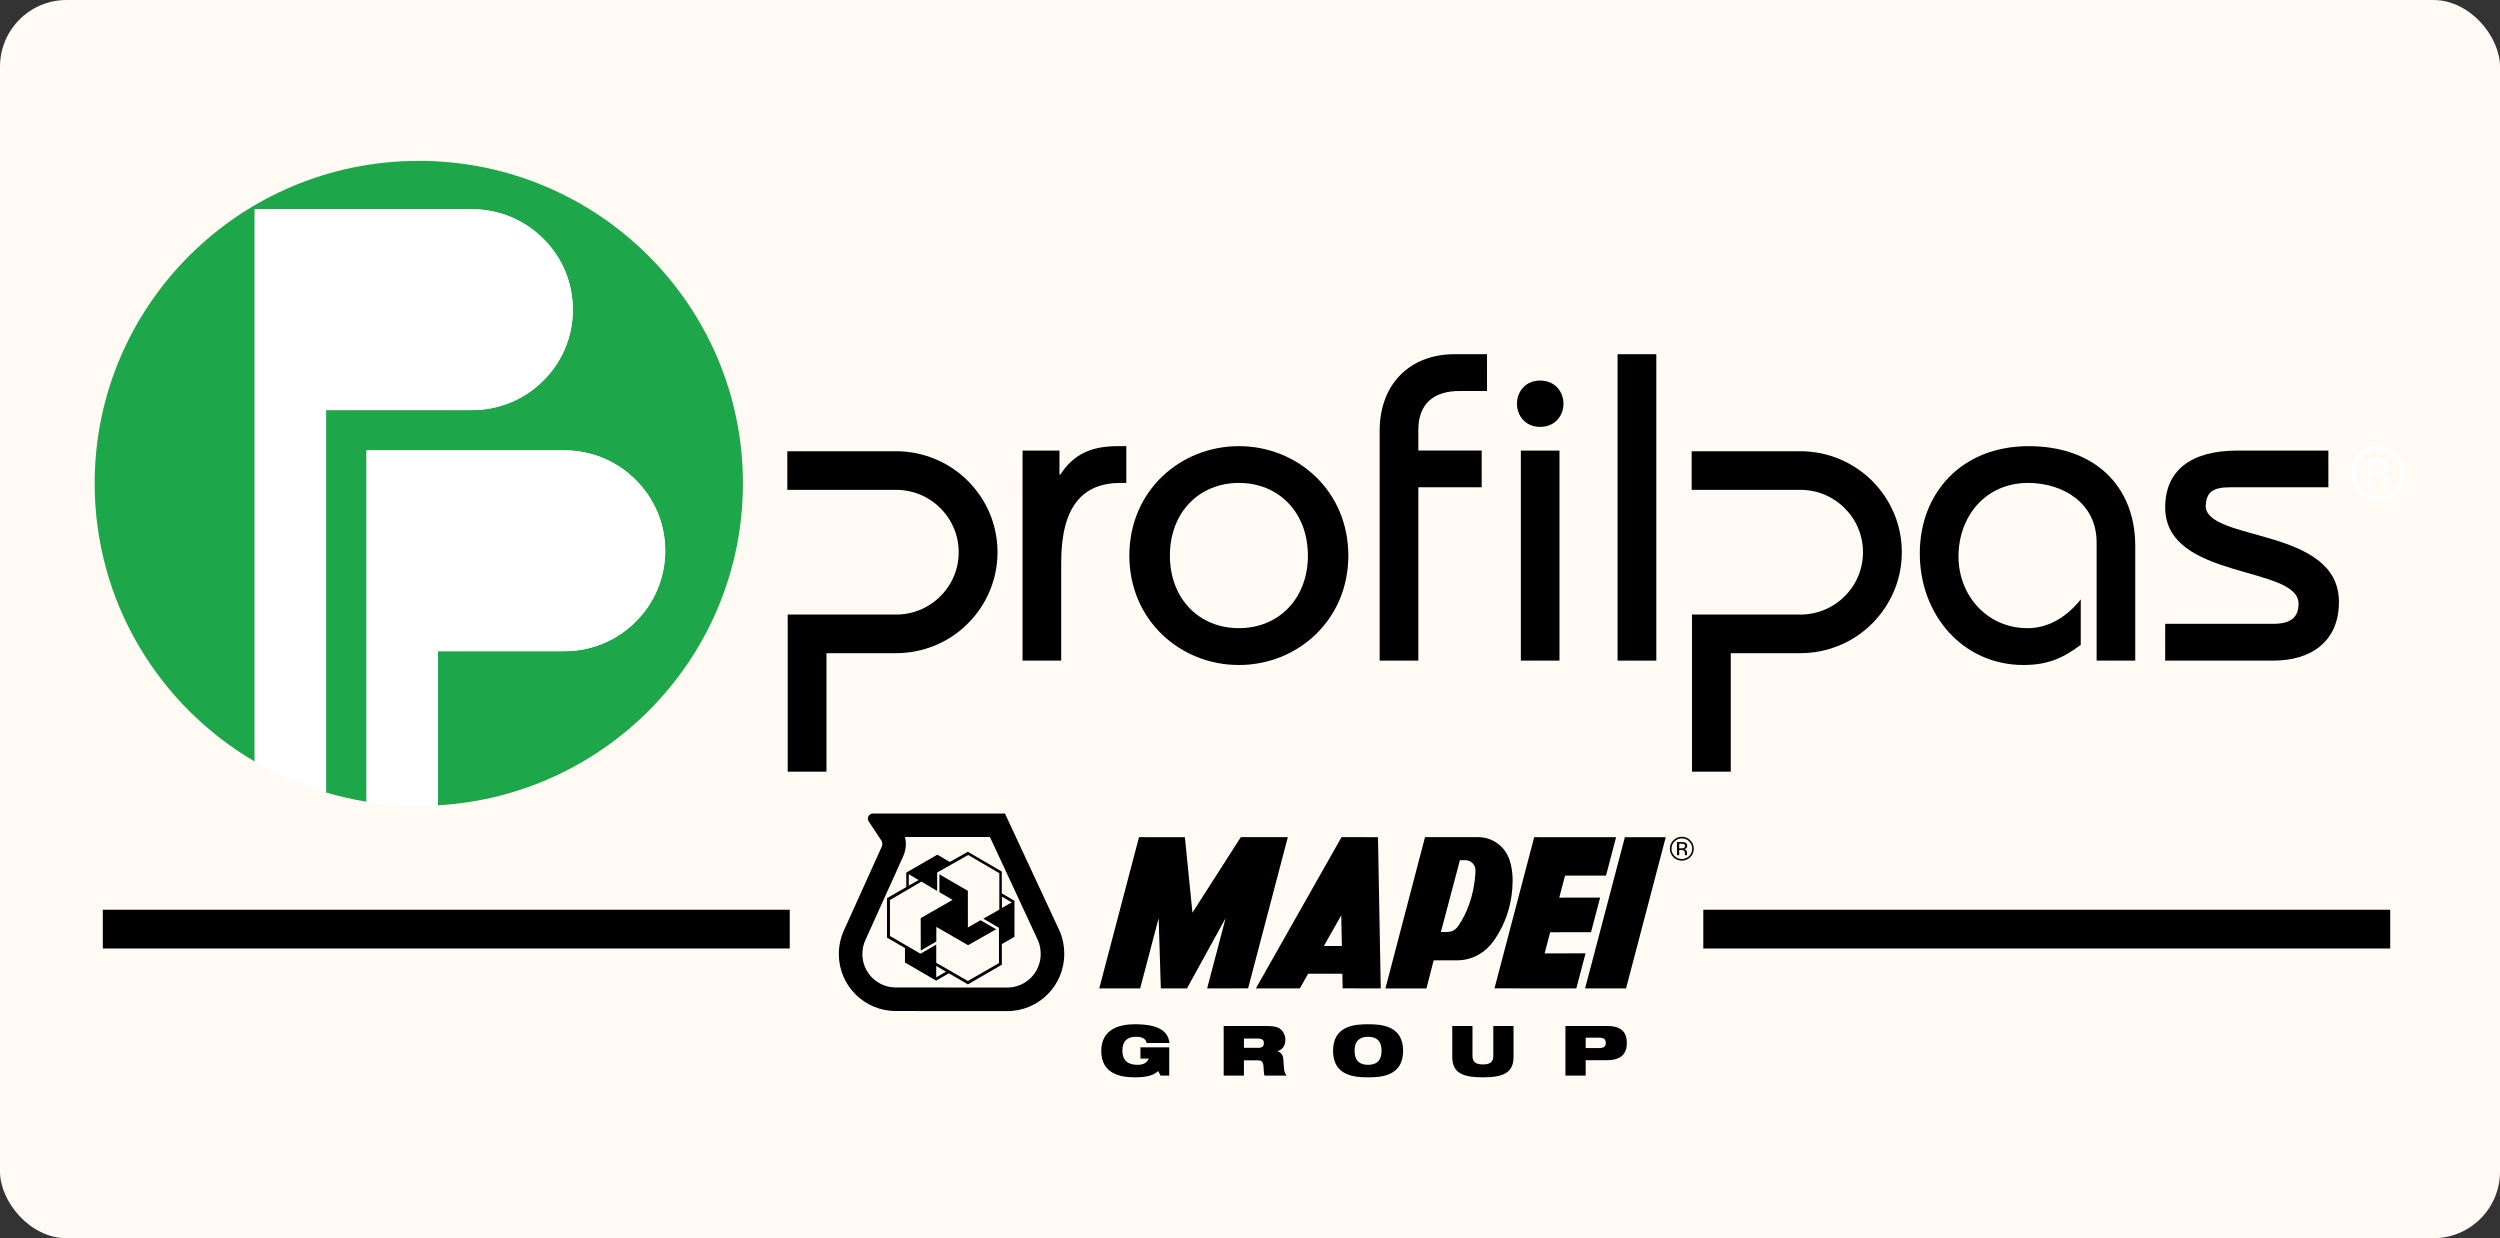 <?xml version="1.0" encoding="UTF-8"?>
<svg id="Layer_3" data-name="Layer 3" xmlns="http://www.w3.org/2000/svg" viewBox="0 0 424 210">
  <rect x="0" y="0" width="424" height="210" fill="#333333" stroke="none"/>
  <defs>
    <style>
      .cls-1 {
        fill: #fffaf4;
      }

      .cls-2 {
        fill: #1ea64a;
      }

      .cls-3 {
        fill: #fff;
      }
    </style>
  </defs>
  <rect class="cls-1" width="424" height="210" rx="11.302" ry="11.302"/>
  <g>
    <rect x="17.438" y="154.293" width="116.501" height="6.571"/>
    <rect x="288.881" y="154.293" width="116.501" height="6.571"/>
    <g>
      <path d="M173.424,76.418h6.264v4.074h.145c2.249-3.484,5.295-4.823,9.698-4.823h1.492v6.234h-.966c-6.355,0-10.077,3.855-10.077,13.504v16.633h-6.556"/>
      <path d="M210.114,106.537c6.793,0,11.707-5.037,11.707-12.309,0-7.274-4.914-12.324-11.707-12.324-6.785,0-11.699,5.05-11.699,12.324,0,7.272,4.914,12.309,11.699,12.309M210.114,75.667c9.917,0,18.563,7.564,18.563,18.561,0,10.979-8.646,18.556-18.563,18.556-9.924,0-18.576-7.577-18.576-18.556,0-10.996,8.651-18.561,18.576-18.561"/>
      <path d="M233.99,112.04v-38.975c0-8.083,5.29-12.993,12.683-12.993h5.524v6.239h-4.632c-4.332,0-7.016,2.08-7.016,6.613v3.491h10.746v6.225h-10.746v29.4"/>
      <path d="M257.936,76.418h6.552v35.624h-6.552v-35.624ZM261.211,64.541c2.539,0,3.956,1.927,3.956,3.929s-1.416,3.931-3.956,3.931c-2.527,0-3.936-1.93-3.936-3.931s1.409-3.929,3.936-3.929"/>
    </g>
    <rect x="274.34" y="60.073" width="6.571" height="51.968"/>
    <g>
      <path d="M355.588,112.04v-20.041c0-6.679-5.684-10.094-11.64-10.094-7.233,0-11.788,5.713-11.788,12.469,0,6.608,4.843,12.164,11.709,12.164,3.727,0,6.793-2.072,9.027-4.882v7.71c-2.608,1.925-5.15,3.417-9.701,3.417-10.286,0-17.597-8.459-17.597-18.932,0-10.161,7.006-18.182,18.492-18.182,11.046,0,18.047,6.679,18.047,16.928v19.443"/>
      <path d="M367.217,105.799h18.347c3.063,0,4.27-1.185,4.27-3.407,0-6.532-22.617-4.005-22.617-16.329,0-6.316,4.405-9.644,12.238-9.644h15.436v6.22h-16.565c-3.196,0-4.088.892-4.243,3.12,0,6.163,22.602,3.575,22.602,16.326,0,6.765-4.777,9.954-11.122,9.954h-18.347"/>
      <path d="M133.53,76.531v6.549h18.435c2.839,0,5.519,1.096,7.513,3.095,2.011,2.004,3.117,4.651,3.117,7.478,0,2.832-1.106,5.485-3.117,7.481-1.994,1.999-4.673,3.095-7.513,3.095h-18.369v26.651h6.574v-20.102h11.795c2.321,0,4.58-.457,6.697-1.345,2.063-.858,3.894-2.095,5.47-3.673,1.586-1.581,2.82-3.402,3.693-5.445.89-2.114,1.352-4.354,1.352-6.662s-.462-4.55-1.352-6.67c-.873-2.033-2.107-3.855-3.693-5.44-1.576-1.566-3.407-2.803-5.47-3.663-2.117-.895-4.376-1.35-6.697-1.35"/>
      <path d="M286.907,76.531v6.549h18.431c2.844,0,5.499,1.096,7.513,3.095,2.008,2.004,3.112,4.651,3.112,7.478,0,2.832-1.104,5.485-3.112,7.481-2.013,1.999-4.669,3.095-7.513,3.095h-18.376v26.651h6.576v-20.102h11.8c2.313,0,4.563-.457,6.697-1.345,2.038-.858,3.894-2.095,5.47-3.673,1.578-1.581,2.812-3.402,3.685-5.445.912-2.114,1.355-4.354,1.355-6.662s-.442-4.55-1.355-6.67c-.873-2.033-2.107-3.855-3.685-5.44-1.576-1.566-3.432-2.803-5.47-3.663-2.134-.895-4.383-1.35-6.697-1.35"/>
      <path class="cls-3" d="M402.44,80.136h.595c.698,0,1.266-.251,1.266-.902,0-.45-.339-.897-1.266-.897-.278,0-.455.017-.595.034v1.765ZM402.44,83.019h-.853v-5.224c.455-.052.865-.111,1.497-.111.792,0,1.305.175,1.62.388.305.221.487.59.487,1.069,0,.691-.467,1.109-1.028,1.276v.049c.46.076.772.484.887,1.251.13.833.246,1.136.332,1.3h-.885c-.12-.165-.261-.637-.352-1.328-.128-.664-.465-.897-1.136-.897h-.57v2.225ZM403.317,76.352c-2.082,0-3.764,1.76-3.764,3.953,0,2.213,1.682,3.963,3.781,3.963,2.077.007,3.759-1.75,3.759-3.948,0-2.208-1.682-3.968-3.759-3.968h-.017ZM403.335,75.62c2.571,0,4.609,2.097,4.609,4.686,0,2.638-2.038,4.698-4.627,4.698-2.584,0-4.669-2.06-4.669-4.698,0-2.589,2.085-4.686,4.669-4.686"/>
      <path class="cls-2" d="M126,81.981c0-30.194-24.613-54.697-54.97-54.697-30.354,0-54.974,24.503-54.974,54.697,0,20.107,10.9,37.67,27.145,47.174V35.483h36.829c4.578,0,8.877,1.777,12.105,4.993,3.243,3.213,5.02,7.491,5.02,12.036,0,4.558-1.777,8.831-5.02,12.049-3.228,3.216-7.528,4.993-12.105,4.993h-24.729v64.847c2.232.669,4.526,1.187,6.869,1.573v-59.594h33.525c4.58,0,8.882,1.772,12.108,4.995,3.235,3.208,5.018,7.486,5.018,12.039,0,4.531-1.782,8.823-5.018,12.039-3.225,3.213-7.528,4.988-12.108,4.988h-21.427v26.143c28.857-1.667,51.732-25.459,51.732-54.603"/>
      <path class="cls-3" d="M80.03,69.551c4.58,0,8.877-1.772,12.105-4.986,3.243-3.22,5.018-7.496,5.018-12.051,0-4.55-1.775-8.821-5.018-12.039-3.228-3.213-7.525-4.991-12.105-4.991h-36.829v93.672c3.764,2.208,7.825,3.985,12.103,5.246v-64.852"/>
      <path class="cls-3" d="M95.695,110.441c4.58,0,8.88-1.775,12.105-4.988,3.233-3.216,5.018-7.508,5.018-12.039,0-4.553-1.785-8.831-5.018-12.039-3.225-3.223-7.525-4.995-12.105-4.995h-33.528v59.594c2.886.472,5.844.72,8.86.72,1.092,0,2.161-.039,3.243-.111v-26.143"/>
    </g>
    <path d="M169.485,154.273l-2.717,1.536,2.658,1.546v5.981l-5.261,3.034-.01.01-5.369-3.093v-3.083l-2.677,1.546-5.168-3.009v-6.094l5.335-3.13,2.662,1.586.005-3.127,5.266-2.972,5.276,3.093v6.175ZM158.929,165.677l-.143.091v-1.937h.005l1.65.976-1.512.87ZM154.13,148.456v-.187l1.669.986v.002l-1.672.944.002-1.745ZM171.437,152.948l.157.091-1.662.956v-1.922l1.505.875ZM169.913,160.114l2.146-1.232h-.007l.007-6.112-2.156-1.256v-3.7l-5.718-3.329-.042-.022-3.048,1.721v.005l-2.129-1.232h-.005l-5.251,3.034-.005,2.456-3.272,1.886.002,6.689.01.005,3.039,1.758v2.453l5.286,3.08,2.161-1.254,3.218,1.883h.012l5.75-3.331.007.005-.007-3.508h.002ZM164.148,151.087l-4.821-2.805-.005,3.041h.012l2.225,1.296-5.408,3.098.01,5.497,2.633-1.522.005-.022v-2.473l5.386,3.112,4.755-2.707-2.63-1.522-.025-.005-2.129,1.227-.007-6.215ZM166.759,155.814l.01-.005-.002-.005-.007.01Z"/>
    <g>
      <path d="M176.503,161.81c0,3.132-2.537,5.676-5.657,5.676,0,0-18.92-.012-18.925-.012-3.127,0-5.664-2.54-5.664-5.664,0-.848.175-1.647.519-2.387l.01-.022,6.399-14.18.017-.039c.285-.649.43-1.342.43-2.053,0-.396-.047-.789-.14-1.173h14.401c2.424,5.217,8.12,17.467,8.12,17.467.324.696.489,1.495.489,2.387M180.495,161.81c0-1.45-.283-2.835-.858-4.074l-9.197-19.765h-22.374c-.482,0-.878.386-.878.873,0,.172.054.337.143.472l2.068,3.115c.152.189.246.433.246.698,0,.16-.034.315-.093.45l-6.397,14.158c-.57,1.239-.89,2.623-.89,4.074,0,5.335,4.324,9.657,9.657,9.657l18.92.012c5.332,0,9.654-4.334,9.654-9.669"/>
      <path d="M285.621,143.17c-.101-.052-.258-.081-.489-.081h-.339v.792h.364c.167,0,.295-.012.384-.047.155-.059.238-.17.238-.339,0-.162-.054-.273-.157-.325M285.195,142.816c.275,0,.482.027.615.079.229.093.344.285.344.56,0,.199-.074.344-.221.438-.074.052-.179.086-.315.108.165.029.293.101.374.216.076.118.118.234.118.352v.325c.005.064.015.101.027.12l.017.025h-.376c0-.005,0-.012-.007-.022v-.022l-.012-.074v-.177c0-.261-.074-.43-.214-.514-.084-.047-.229-.071-.442-.071h-.31v.88h-.379v-2.222h.782ZM284.006,142.703c-.347.339-.516.752-.516,1.234,0,.484.17.9.506,1.241.337.339.757.511,1.244.511.484,0,.9-.172,1.242-.511.342-.342.511-.757.511-1.241,0-.482-.17-.895-.511-1.234-.342-.344-.757-.511-1.242-.511-.482,0-.895.167-1.234.511M286.673,145.371c-.401.396-.878.595-1.433.595-.563,0-1.042-.199-1.436-.595-.396-.398-.59-.878-.59-1.433,0-.563.194-1.037.6-1.431.391-.396.868-.592,1.426-.592.556,0,1.033.197,1.433.592.391.393.592.868.592,1.431,0,.556-.202,1.035-.592,1.433"/>
    </g>
    <polygon points="267.344 167.631 253.467 167.626 260.203 141.983 274.09 141.99 272.379 148.503 265.429 148.503 264.451 152.239 271.378 152.234 269.837 158.103 262.909 158.108 261.965 161.694 268.91 161.689 267.344 167.631"/>
    <polygon points="268.833 167.627 275.778 167.632 282.512 141.984 275.579 141.988 268.833 167.627"/>
    <path d="M224.526,160.445l2.953-5.222.103,5.222h-3.056ZM233.706,141.987l-6.18-.01-14.527,25.653h7.451l1.409-2.481,5.807-.007.044,2.483,6.466.005-.47-25.643Z"/>
    <polygon points="200.956 141.987 193.178 141.983 186.434 167.631 193.374 167.631 196.509 155.71 196.878 167.631 201.308 167.631 207.867 155.71 204.732 167.631 211.677 167.626 218.416 141.983 210.446 141.973 202.239 154.791 200.956 141.987"/>
    <g>
      <path d="M247.383,156.953c-.165.268-.376.504-.627.696-.342.251-.765.415-1.355.415h-1.025l3.225-12.176h.927v.002c.947,0,1.711.762,1.711,1.706,0,0,.057,5.059-2.857,9.357M256.538,149.077c-.017-1.116-.182-2.19-.506-3.196-.733-2.252-2.82-3.899-5.31-3.899h-9.04l-6.714,25.656h6.955l1.224-4.767,3.936.002c2.689,0,4.858-1.359,6.247-3.297.302-.43.583-.883.856-1.342,1.478-2.527,2.316-5.526,2.353-8.735v-.423Z"/>
      <path d="M207.538,174.012h7.228c.986,0,1.581.081,2.055.302.647.307,1.18,1.121,1.18,2.043,0,.784-.342,1.635-1.333,1.915v.027c.506.14.922.563.978,1.296l.147,1.839c.037.376.207.73.425.986h-3.747c-.12-.246-.12-.61-.182-1.588-.037-.624-.256-.998-.89-.998h-2.429v2.586h-3.434v-8.408ZM210.973,177.712h2.429c.671,0,.951-.261.951-.794,0-.634-.428-.784-.998-.784h-2.382v1.578Z"/>
      <path d="M232.026,173.714c2.082,0,5.942.143,5.942,4.501s-3.86,4.499-5.942,4.499-5.939-.14-5.939-4.499,3.857-4.501,5.939-4.501M232.026,180.595c1.399,0,2.286-.669,2.286-2.38,0-1.709-.887-2.377-2.286-2.377s-2.289.669-2.289,2.377c0,1.711.89,2.38,2.289,2.38"/>
      <path d="M246.304,174.011h3.429v5.089c0,1.084.647,1.428,1.77,1.428,1.119,0,1.763-.344,1.763-1.428v-5.089h3.429v5.219c0,2.675-1.667,3.486-5.192,3.486-3.533,0-5.199-.811-5.199-3.486v-5.219Z"/>
      <path d="M265.497,174.01h7.083c2.436,0,3.334,1.06,3.334,2.935,0,1.613-.875,2.862-3.311,2.862h-3.673v2.613h-3.432v-8.41ZM268.929,177.757h2.215c.865,0,1.195-.261,1.195-.873,0-.637-.329-.895-1.195-.895h-2.215v1.768Z"/>
      <path d="M193.42,177.625h4.88v4.796h-1.47l-.391-.767c-.887.767-2.008,1.06-3.98,1.06-2.409,0-5.684-.575-5.684-4.462,0-3.69,3.041-4.538,5.672-4.538,3.823,0,5.632,1.015,5.903,3.181h-3.867c-.098-.435-.354-.706-.671-.858-.327-.155-.72-.199-1.17-.199-1.399,0-2.284.669-2.284,2.377,0,1.556.848,2.38,2.549,2.38,1.121,0,1.682-.423,1.925-1.06h-1.411v-1.91Z"/>
    </g>
  </g>
</svg>